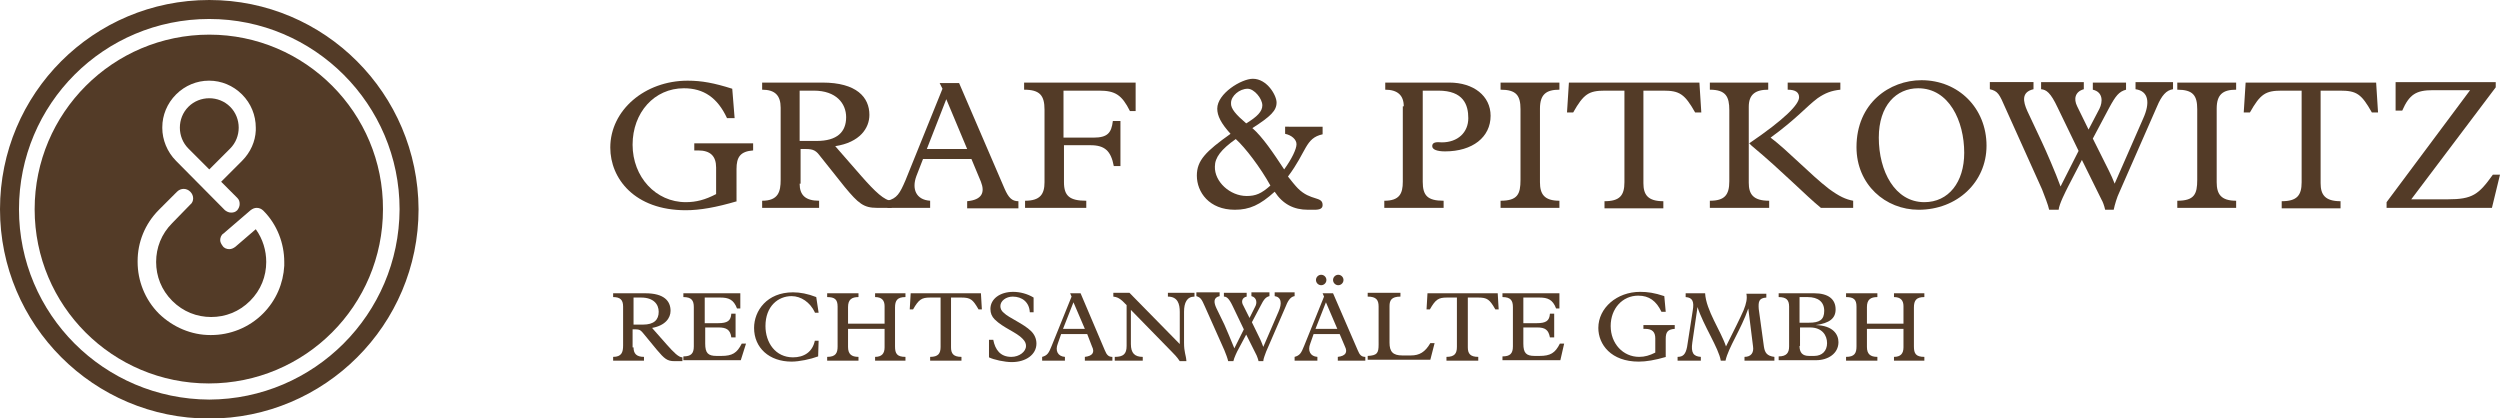 <?xml version="1.0" encoding="utf-8"?>
<!-- Generator: Adobe Illustrator 21.1.0, SVG Export Plug-In . SVG Version: 6.00 Build 0)  -->
<svg version="1.1" id="Layer_1" xmlns="http://www.w3.org/2000/svg" xmlns:xlink="http://www.w3.org/1999/xlink" x="0px" y="0px"
	 viewBox="0 0 526.8 88.1" style="enable-background:new 0 0 526.8 88.1;" xml:space="preserve">
<style type="text/css">
	.st0{fill:#533B27;}
</style>
<g>
	<g>
		<path class="st0" d="M44.1,0C19.7,0,0,19.7,0,44.1c0,24.3,19.7,44.1,44.1,44.1c24.3,0,44.1-19.7,44.1-44.1
			C88.1,19.7,68.4,0,44.1,0z M44.1,84.2C21.9,84.1,4,66.2,4,44.1C4,21.9,21.9,4,44.1,4c22.1,0,40.1,18,40.1,40.1
			C84.1,66.2,66.2,84.1,44.1,84.2z"/>
		<path class="st0" d="M44.1,7.3C23.8,7.3,7.3,23.8,7.3,44.1c0,20.3,16.4,36.7,36.7,36.7c20.3,0,36.7-16.4,36.7-36.7
			C80.8,23.8,64.3,7.3,44.1,7.3z M34.2,26.8c0-2.5,1-5,2.9-6.9C39,18,41.5,17,44,17c0.1,0,0.1,0,0.1,0h0l0,0c2.5,0,5,1,6.9,2.9
			c1.9,1.9,2.9,4.4,2.9,7c0,0,0,0,0,0.1c0,0,0,0,0,0v0.5l0,0c-0.1,2.3-1.1,4.6-2.9,6.4l-4.4,4.4l3.4,3.4c0.4,0.4,0.5,0.8,0.5,1.3
			c0,0.5-0.2,0.9-0.5,1.3c-0.4,0.4-0.8,0.5-1.3,0.5c-0.5,0-0.9-0.2-1.3-0.5L37.1,33.9c-1.9-1.9-2.9-4.5-2.9-6.9
			C34.2,26.9,34.2,26.9,34.2,26.8C34.2,26.9,34.2,26.9,34.2,26.8z M59.9,55.2C59.9,55.2,59.9,55.2,59.9,55.2v0.8h0
			c-0.2,3.7-1.7,7.3-4.5,10.1c-3,3-7,4.5-10.9,4.5h-0.2c-3.9,0-7.8-1.6-10.8-4.5c-3-3-4.5-7-4.5-10.9c0,0,0,0,0-0.1c0,0,0,0,0-0.1
			c0-3.9,1.5-7.8,4.5-10.8l3.8-3.8c0.4-0.4,0.9-0.6,1.4-0.6c0.5,0,1,0.2,1.4,0.6c0.4,0.4,0.6,0.9,0.6,1.4c0,0,0,0,0,0
			c0,0.5-0.2,1-0.6,1.3L36.3,47c-2.3,2.3-3.4,5.2-3.4,8.2c0,3,1.1,5.9,3.4,8.2c2.3,2.3,5.2,3.4,8.2,3.4c3,0,5.9-1.1,8.2-3.4
			c2.3-2.3,3.4-5.2,3.4-8.2c0-2.4-0.7-4.8-2.2-6.9L49.6,52c-0.4,0.3-0.8,0.5-1.3,0.5c-0.5,0-1.1-0.2-1.4-0.7
			c-0.3-0.4-0.5-0.8-0.5-1.2c0,0,0,0,0,0c0-0.5,0.2-1.1,0.7-1.4l5.7-4.9c0.4-0.3,0.8-0.5,1.3-0.5c0.5,0,1,0.2,1.4,0.6
			C58.4,47.3,59.9,51.3,59.9,55.2L59.9,55.2z M44.1,35.7l4.4-4.4c1.2-1.2,1.8-2.8,1.8-4.4c0-1.6-0.6-3.2-1.8-4.4
			c-1.2-1.2-2.8-1.8-4.4-1.8c-1.6,0-3.2,0.6-4.4,1.8c-1.2,1.2-1.8,2.8-1.8,4.4c0,1.6,0.6,3.2,1.8,4.4L44.1,35.7z"/>
	</g>
	<g>
		<g>
			<path class="st0" d="M155.3,42.4c-4.4,1.3-7.8,1.9-10.8,1.9c-10.8,0-15.9-6.7-15.9-13.2c0-7.9,7.3-14.1,16.3-14.1
				c3,0,5.6,0.5,9.4,1.7l0.5,6.2h-1.6c-2-4.3-4.9-6.3-9.1-6.3c-6.2,0-10.8,5.1-10.8,11.9c0,6.8,4.9,12.1,11.2,12.1
				c2.2,0,4.1-0.5,6.4-1.7v-5.6c0-2.4-1.2-3.6-3.8-3.6h-0.8v-1.5h12.4v1.5c-2.7,0.2-3.5,1.4-3.5,3.9V42.4z"/>
			<path class="st0" d="M168.5,38.7c0,2.4,1.2,3.6,4.1,3.6v1.5h-12v-1.5c3.4,0,3.9-1.9,3.9-4.4V22.7c0-2.6-1.2-3.8-3.9-3.8v-1.5
				h12.7c7.2,0,9.9,3.1,9.9,6.8c0,2.8-2,5.8-7.2,6.6l5.5,6.3c2.9,3.3,4.9,5.2,6.4,5.2v1.5h-3.1c-2.8,0-3.9-0.9-6.8-4.4l-5.1-6.4
				c-0.9-1.2-1.4-1.6-3.1-1.6h-1.1V38.7z M172.1,29.7c4.3,0,6.2-1.9,6.2-5c0-2.9-2.1-5.6-6.8-5.6h-3v10.6H172.1z"/>
			<path class="st0" d="M204.7,33.5h-10.2l-1.4,3.6c-1,2.7-0.1,5,2.9,5.2v1.5H187v-1.5c2-0.5,2.6-1.5,3.8-4.3l7.8-19.3l-0.6-1.2h4.1
				l9.6,22.3c0.8,1.8,1.5,2.6,2.9,2.6v1.5h-10.8v-1.5c3.1-0.3,3.8-1.8,2.9-4.1L204.7,33.5z M199.4,20.9l-4.1,10.5h8.5L199.4,20.9z"
				/>
			<path class="st0" d="M236.3,35h-1.6c-0.6-3.2-1.9-4.4-4.9-4.4h-5.6v7.8c0,2.9,1.2,3.9,4.7,3.9v1.5H216v-1.5
				c3.2,0,4.1-1.4,4.1-3.9V23.1c0-3-1-4.2-4.3-4.2v-1.5h23.5v6h-1.2c-1.7-3.4-3.1-4.3-6.5-4.3h-7.5V29h6.3c3,0,3.8-1,4.1-3.5h1.6V35
				z"/>
			<path class="st0" d="M278.7,26.8v1.5c-3.7,0.8-3.3,3.6-7.3,8.9c0.7,0.9,1.6,2,2.1,2.5c2.7,2.7,5.2,1.6,5.2,3.5c0,0.7-0.5,1-1.7,1
				h-1.4c-3,0-5.3-1.2-7-3.8c-3.1,2.8-5.3,3.8-8.4,3.8c-5.4,0-8-3.7-8-7.2c0-3.2,1.9-5.1,7.1-8.8c-2-2.2-2.8-3.8-2.8-5.3
				c0-3.2,5.1-6.3,7.5-6.3c3,0,5,3.5,5,5c0,1.7-1.2,2.9-5.1,5.4c2.1,1.8,4.4,5.2,6.7,8.7c1.6-2.2,2.6-4.3,2.6-5.3c0-1-1-1.9-2.4-2.2
				v-1.5H278.7z M262.7,41.3c1.9,0,3.1-0.5,5-2.2c-2.1-3.8-5.3-8-7.3-9.8c-3.1,2.2-4.4,3.9-4.4,5.8
				C255.9,38.3,259.2,41.3,262.7,41.3z M262.6,26c2.3-1.4,3.4-2.5,3.4-3.8c0-1.4-1.7-3.5-3.1-3.5c-1.7,0-3.5,1.5-3.5,3
				C259.3,22.9,260.5,24.2,262.6,26z"/>
			<path class="st0" d="M295.8,22.4c0-2.3-1.3-3.5-3.9-3.5v-1.5h13.5c5.1,0,8.7,2.8,8.7,7c0,4.5-3.8,7.5-9.6,7.5
				c-1.7,0-2.7-0.4-2.7-1.1c0-1.1,1.5-0.8,2-0.8c3.4,0,5.6-2.1,5.6-5.1c0-2.8-1-5.8-6.3-5.8h-3.3v19.2c0,2.9,1,4,4.4,4v1.5h-12.5
				v-1.5c3.2,0,3.9-1.5,3.9-4V22.4z"/>
			<path class="st0" d="M324.5,38.4c0,2.5,0.9,3.9,4.1,3.9v1.5h-12.4v-1.5c3.6,0,4.2-1.4,4.2-4.4V23c0-2.9-0.9-4.1-4.2-4.1v-1.5
				h12.4v1.5c-2.8,0-4.1,1-4.1,4V38.4z"/>
			<path class="st0" d="M342.4,19.1h-4.2c-3.4,0-4.5,0.7-6.7,4.6h-1.3l0.4-6.3h27.5l0.4,6.3h-1.3c-2.2-3.9-3.3-4.6-6.7-4.6h-4.2
				v19.5c0,2.4,0.9,3.8,4.2,3.8v1.5h-12.4v-1.5c3.2,0,4.2-1.2,4.2-4V19.1z"/>
		</g>
		<g>
			<path class="st0" d="M372.6,17.4v1.5c-2.7,0-4.1,1-4.1,3.6v16c0,2.4,0.9,3.8,4.3,3.8v1.5h-12.5v-1.5c3.1,0,4.1-1.2,4.1-4.1v-15
				c0-2.8-0.7-4.3-4.1-4.3v-1.5H372.6z M387.8,17.4v1.5c-1.9,0.2-3.2,0.7-4.8,1.8c-2.4,1.8-4.4,4.3-9.9,8.3
				c3.6,2.7,8.4,7.8,12.3,10.8c2.2,1.6,3.5,2.2,5.1,2.5v1.5h-6.8c-3.2-2.6-8-7.6-14.6-13.1l-0.5-0.5c7.5-5.1,10.5-8.2,10.5-9.7
				c0-1-0.7-1.6-2.4-1.6v-1.5H387.8z"/>
			<path class="st0" d="M404.9,16.9c7.8,0,13.7,5.9,13.7,13.8c0,7.7-6.2,13.5-14.3,13.5c-7,0-13.1-5.3-13.1-13.2
				C391.2,21.7,398.2,16.9,404.9,16.9z M405.5,42.6c5.1,0,8.4-4.2,8.4-10.4c0-6.7-3.2-13.6-9.7-13.6c-4.6,0-8.3,3.6-8.3,10.4
				C395.9,36.1,399.3,42.6,405.5,42.6z"/>
		</g>
		<g>
			<path class="st0" d="M433.6,22.7c-1.5-3.2-2.4-3.8-3.5-3.9v-1.5h9v1.5c-1.8,0.5-2.2,2-1.4,3.6l2.4,4.9l2.3-4.4
				c0.7-1.4,0.8-3.5-1.4-4v-1.5h7v1.5c-1.5,0.4-2.2,1.3-3.6,3.9l-3.4,6.4l3.4,6.8c0.5,1,0.8,1.7,1.2,2.7l6-13.7
				c1.5-3.3,1.2-5.8-1.6-6.2v-1.5h7.9v1.5c-1.4,0.2-2.4,1.3-3.4,3.7l-7.9,18c-0.5,1-1,2.7-1.2,3.7h-1.8c-0.2-0.9-0.5-1.7-0.8-2.2
				l-4.1-8.3l-2.9,5.6c-0.5,1-1.9,3.7-2,4.9h-2c-0.2-1-1-3-1.5-4.3l-7.7-17.1c-1.3-3-1.6-3.6-3.3-4v-1.5h9.2v1.5
				c-2.6,0.6-2.2,2.6-1.3,4.6l3.1,6.6c0.8,1.7,2.9,6.5,3.9,9.3l3.8-7.5L433.6,22.7z"/>
			<path class="st0" d="M467.1,38.4c0,2.5,0.9,3.9,4.1,3.9v1.5h-12.4v-1.5c3.6,0,4.2-1.4,4.2-4.4V23c0-2.9-0.9-4.1-4.2-4.1v-1.5
				h12.4v1.5c-2.8,0-4.1,1-4.1,4V38.4z"/>
			<path class="st0" d="M485,19.1h-4.2c-3.4,0-4.5,0.7-6.7,4.6h-1.3l0.4-6.3h27.5l0.4,6.3h-1.3c-2.2-3.9-3.2-4.6-6.7-4.6H489v19.5
				c0,2.4,0.9,3.8,4.2,3.8v1.5h-12.4v-1.5c3.2,0,4.2-1.2,4.2-4V19.1z"/>
			<path class="st0" d="M525.1,43.8h-22.2v-1.2l17.6-23.6h-7.8c-3.6,0-5,0.9-6.5,4.3h-1.4v-6h21.1v1.1l-17.8,23.6h7.7
				c5.2,0,6.5-1,9.5-5.2h1.5L525.1,43.8z"/>
		</g>
		<g>
			<path class="st0" d="M133.5,73.2c0,1.3,0.6,2,2.2,2v0.8h-6.5v-0.8c1.8,0,2.1-1,2.1-2.4v-8.2c0-1.4-0.6-2-2.1-2v-0.8h6.8
				c3.9,0,5.3,1.6,5.3,3.7c0,1.5-1.1,3.1-3.9,3.6l3,3.4c1.6,1.8,2.6,2.8,3.4,2.8v0.8h-1.7c-1.5,0-2.1-0.5-3.7-2.4l-2.8-3.4
				c-0.5-0.6-0.7-0.9-1.7-0.9h-0.6V73.2z M135.5,68.4c2.3,0,3.3-1,3.3-2.7c0-1.6-1.1-3-3.7-3h-1.6v5.7H135.5z"/>
			<path class="st0" d="M156.1,75.9H144v-0.8c1.6,0,2.2-0.6,2.2-2.1v-8.3c0-1.4-0.5-2.1-2.2-2.1v-0.8h12v3.2h-0.7
				c-0.7-1.9-1.8-2.3-3.5-2.3h-3.3v5.4h2.8c2,0,2.7-0.5,2.8-2h0.9v5h-0.9c-0.2-1.6-1-2.1-2.7-2.1h-2.8v3.4c0,2,0.6,2.6,2.4,2.6h1
				c2.3,0,3.3-0.6,4.3-2.6h0.9L156.1,75.9z"/>
			<path class="st0" d="M171.7,65.8c-1-2.1-2.9-3.4-4.9-3.4c-2.8,0-5.5,2.1-5.5,6.3c0,3.5,2.1,6.6,5.8,6.6c2.3,0,4.1-1.1,4.6-3.5
				h0.8l-0.1,3.3c-1.6,0.6-4,1.1-5.6,1.1c-4.7,0-7.9-2.9-7.9-7.1c0-3.6,2.7-7.5,8.2-7.5c1.5,0,3.1,0.3,4.9,1l0.5,3.3H171.7z"/>
			<path class="st0" d="M178.7,73.1c0,1.5,0.7,2.1,2.2,2.1v0.8h-6.6v-0.8c1.8,0,2.2-0.8,2.2-2.2v-8.4c0-1.5-0.6-2-2.2-2v-0.8h6.6
				v0.8c-1.4,0-2.2,0.5-2.2,2.1v3.5h7.7v-3.7c0-1.2-0.6-1.9-2-1.9v-0.8h6.4v0.8c-1.7,0-2.2,0.7-2.2,2.2v8.2c0,1.5,0.4,2.2,2.2,2.2
				v0.8h-6.4v-0.8c1.4,0,2-0.7,2-2v-3.9h-7.7V73.1z"/>
			<path class="st0" d="M198.2,62.7H196c-1.8,0-2.4,0.4-3.6,2.5h-0.7l0.2-3.4h14.8l0.2,3.4h-0.7c-1.2-2.1-1.7-2.5-3.6-2.5h-2.2v10.5
				c0,1.3,0.5,2,2.2,2v0.8H196v-0.8c1.7,0,2.2-0.7,2.2-2.1V62.7z"/>
			<path class="st0" d="M208.4,71.6h0.9c0.4,2.1,1.5,3.6,3.8,3.6c1.7,0,3.1-1.1,3.1-2.3c0-0.4-0.1-0.9-0.7-1.5
				c-1.3-1.4-4.1-2.3-5.9-4.1c-0.6-0.6-0.9-1.3-0.9-2.2c0-2.1,2-3.6,4.8-3.6c1.4,0,3,0.4,4.3,1.2v3.1H217c-0.1-2.1-1.6-3.3-3.6-3.3
				c-1.4,0-2.6,0.9-2.6,2c0,0.5,0.2,1,0.7,1.4c1.1,1.1,4.2,2.3,5.8,3.9c0.7,0.7,1.1,1.6,1.1,2.6c0,2.3-2.2,3.9-5.2,3.9
				c-1.5,0-3.8-0.5-4.8-1V71.6z"/>
			<path class="st0" d="M229.1,70.4h-5.5l-0.7,2c-0.6,1.5,0,2.7,1.5,2.8v0.8h-4.8v-0.8c1.1-0.3,1.4-0.8,2-2.3l4.2-10.4l-0.3-0.7h2.2
				l5.1,12c0.4,1,0.8,1.4,1.6,1.4v0.8h-5.8v-0.8c1.7-0.2,2.1-1,1.5-2.2L229.1,70.4z M226.2,63.7l-2.2,5.6h4.6L226.2,63.7z"/>
			<path class="st0" d="M237.4,64.3l-0.9-0.9c-0.7-0.6-1.1-0.8-1.9-0.9v-0.8h3.4l10.6,10.8v-6.8c0-1.6-0.4-3.2-2.5-3.2v-0.8h5.6v0.8
				c-1.6,0-2.2,1.3-2.2,3.2v6.5c0,2.1,0.4,2.5,0.5,3.9h-1.4c-0.6-0.9-1.2-1.5-1.7-2l-8.6-8.8v7.2c0,1.9,0.8,2.7,2.5,2.7v0.8h-5.9
				v-0.8c1.8,0,2.5-0.6,2.5-2.3V64.3z"/>
			<path class="st0" d="M259.8,64.6c-0.8-1.7-1.3-2.1-1.9-2.1v-0.8h4.8v0.8c-1,0.2-1.2,1.1-0.7,1.9l1.3,2.6l1.2-2.4
				c0.4-0.7,0.4-1.9-0.8-2.2v-0.8h3.8v0.8c-0.8,0.2-1.2,0.7-1.9,2.1l-1.8,3.4l1.8,3.7c0.2,0.5,0.4,0.9,0.6,1.5l3.2-7.4
				c0.8-1.8,0.6-3.1-0.8-3.3v-0.8h4.2v0.8c-0.7,0.1-1.3,0.7-1.8,2l-4.2,9.7c-0.2,0.6-0.6,1.5-0.6,2h-1c-0.1-0.5-0.3-0.9-0.4-1.2
				l-2.2-4.4l-1.6,3c-0.3,0.5-1,2-1.1,2.6h-1.1c-0.1-0.5-0.5-1.6-0.8-2.3l-4.1-9.2c-0.7-1.6-0.9-1.9-1.8-2.2v-0.8h4.9v0.8
				c-1.4,0.3-1.2,1.4-0.7,2.5l1.7,3.5c0.4,0.9,1.5,3.5,2.1,5l2-4L259.8,64.6z"/>
			<path class="st0" d="M282.3,70.4h-5.5l-0.7,2c-0.6,1.5,0,2.7,1.5,2.8v0.8h-4.8v-0.8c1.1-0.3,1.4-0.8,2-2.3l4.2-10.4l-0.3-0.7h2.2
				l5.2,12c0.4,1,0.8,1.4,1.6,1.4v0.8h-5.8v-0.8c1.7-0.2,2.1-1,1.5-2.2L282.3,70.4z M279.4,63.7l-2.2,5.6h4.6L279.4,63.7z M279.5,59
				c0,0.6-0.5,1.1-1.1,1.1c-0.6,0-1.1-0.5-1.1-1.1c0-0.6,0.5-1.1,1.1-1.1C279,57.9,279.5,58.4,279.5,59z M283.1,59
				c0,0.6-0.5,1.1-1.1,1.1c-0.6,0-1.1-0.5-1.1-1.1c0-0.6,0.5-1.1,1.1-1.1C282.6,57.9,283.1,58.4,283.1,59z"/>
			<path class="st0" d="M290.5,64.6c0-1.4-0.5-2.1-2.3-2.1v-0.8h6.9v0.8c-1.9,0-2.3,0.8-2.3,2v7.7c0,1.9,0.7,2.7,2.7,2.7h1.8
				c1.8,0,3-0.7,4.1-2.6h0.9l-0.9,3.5h-13.2v-0.8c2-0.1,2.3-0.6,2.3-2.4V64.6z"/>
			<path class="st0" d="M307.1,62.7h-2.2c-1.8,0-2.4,0.4-3.6,2.5h-0.7l0.2-3.4h14.8l0.2,3.4h-0.7c-1.2-2.1-1.7-2.5-3.6-2.5h-2.2
				v10.5c0,1.3,0.5,2,2.2,2v0.8h-6.7v-0.8c1.7,0,2.2-0.7,2.2-2.1V62.7z"/>
			<path class="st0" d="M328.8,75.9h-12.2v-0.8c1.6,0,2.2-0.6,2.2-2.1v-8.3c0-1.4-0.5-2.1-2.2-2.1v-0.8h12v3.2h-0.7
				c-0.7-1.9-1.8-2.3-3.5-2.3H321v5.4h2.8c2,0,2.7-0.5,2.8-2h0.9v5h-0.9c-0.3-1.6-1-2.1-2.7-2.1H321v3.4c0,2,0.6,2.6,2.4,2.6h1
				c2.3,0,3.3-0.6,4.3-2.6h0.9L328.8,75.9z"/>
			<path class="st0" d="M351.1,75.2c-2.4,0.7-4.2,1-5.8,1c-5.8,0-8.5-3.6-8.5-7.1c0-4.2,3.9-7.6,8.8-7.6c1.6,0,3,0.2,5.1,0.9
				l0.3,3.3h-0.9c-1.1-2.3-2.6-3.4-4.9-3.4c-3.3,0-5.8,2.7-5.8,6.4c0,3.7,2.6,6.5,6,6.5c1.2,0,2.2-0.3,3.4-0.9v-3c0-1.3-0.6-2-2.1-2
				h-0.4v-0.8h6.6v0.8c-1.5,0.1-1.9,0.7-1.9,2.1V75.2z"/>
			<path class="st0" d="M371.7,73.1c0.2,1.2,0.6,1.9,2.2,2.1v0.8h-6.3v-0.8c1.4,0,2-0.9,1.8-2.2l-1-8h0c-1.5,4.4-4.2,8.2-4.8,11h-1
				c-0.4-2.6-3.7-7.5-4.9-11.3h0l-1.1,7.5c-0.3,2.1,0.2,2.9,1.8,3v0.8h-4.9v-0.8c1.2,0,1.7-0.6,2-2.1l1.2-7.7c0.3-1.8,0-2.7-1.5-2.8
				v-0.8h4.1c0.2,3.6,3.3,7.9,4.4,11.2c1.8-3.6,3-6,3.7-7.6c0.6-1.5,0.8-2.5,0.6-3.5h4.2v0.8c-1.6,0.1-1.7,0.9-1.6,2.4L371.7,73.1z"
				/>
			<path class="st0" d="M377,64.6c0-1.4-0.6-2-2.2-2v-0.8h7.5c2.9,0,4.5,1.2,4.5,3.4c0,1.9-1.3,2.9-4.2,3.3v0c3.7,0.1,4.8,2,4.8,3.6
				c0,2.4-2.2,3.8-4.7,3.8h-7.9v-0.8c1.7,0,2.2-0.8,2.2-2.1V64.6z M381.2,68c2.2,0,3.2-0.6,3.2-2.5c0-1.9-1.3-2.9-3.5-2.9h-1.7V68
				H381.2z M379.2,72.9c0,1.4,0.6,2.1,2,2.1h1.1c1.7,0,2.7-1.1,2.7-2.7c0-1.6-1-3.3-3.6-3.3h-2.1V72.9z"/>
			<path class="st0" d="M393.4,73.1c0,1.5,0.7,2.1,2.2,2.1v0.8h-6.6v-0.8c1.8,0,2.2-0.8,2.2-2.2v-8.4c0-1.5-0.6-2-2.2-2v-0.8h6.6
				v0.8c-1.4,0-2.2,0.5-2.2,2.1v3.5h7.7v-3.7c0-1.2-0.6-1.9-2-1.9v-0.8h6.4v0.8c-1.7,0-2.2,0.7-2.2,2.2v8.2c0,1.5,0.4,2.2,2.2,2.2
				v0.8h-6.4v-0.8c1.4,0,2-0.7,2-2v-3.9h-7.7V73.1z"/>
		</g>
	</g>
</g>
</svg>
